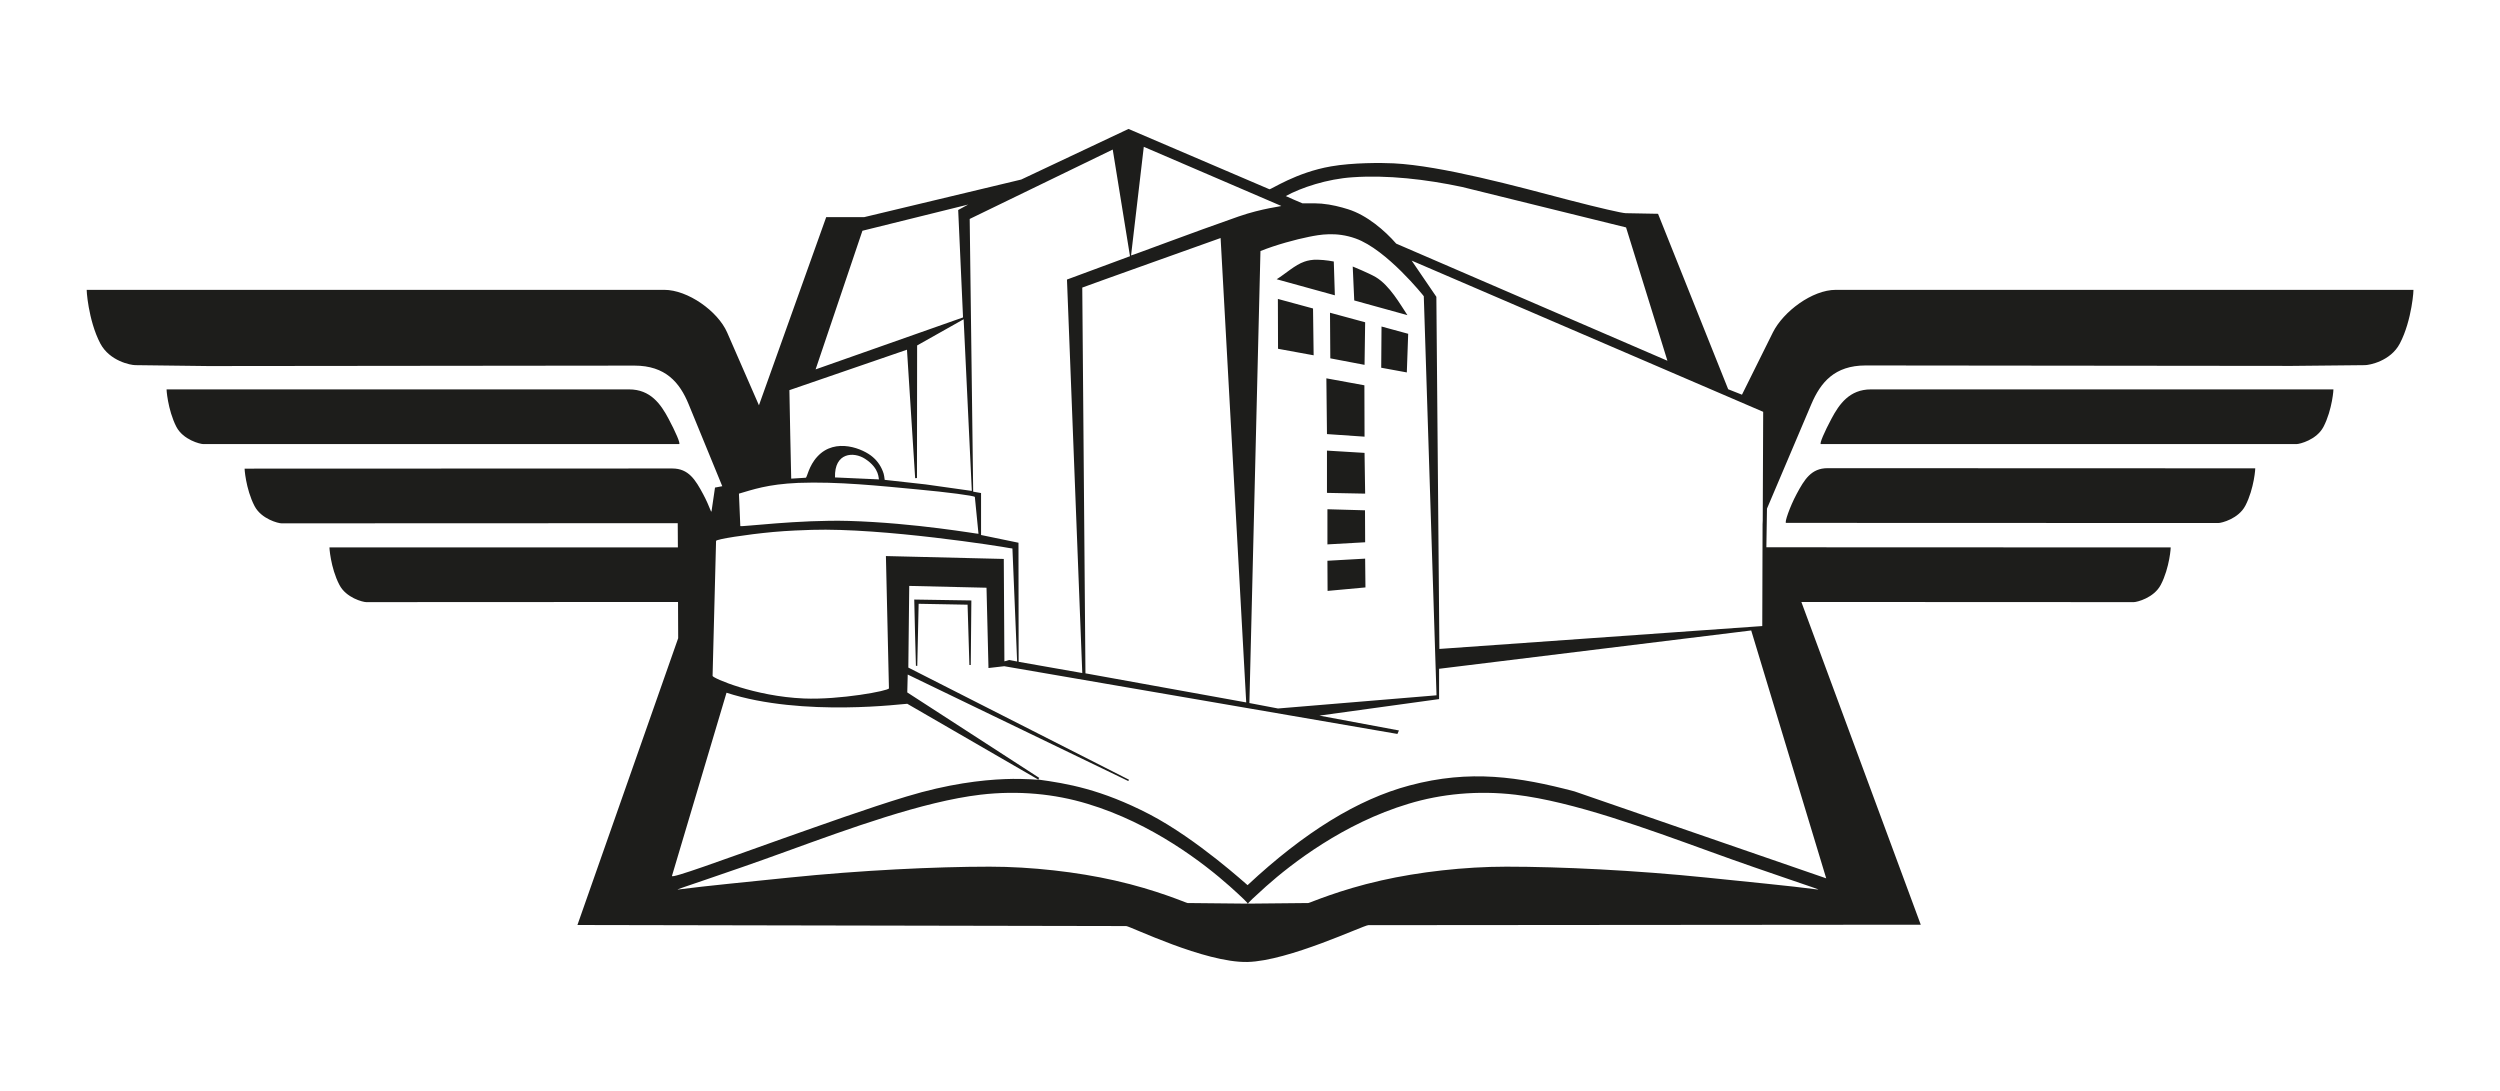 <?xml version="1.0" encoding="UTF-8"?> <svg xmlns="http://www.w3.org/2000/svg" width="165" height="72" fill="none"> <path fill-rule="evenodd" clip-rule="evenodd" d="M84.26 18.43c.57-.35 1.21-.95 1.83-1.16.22-.08.53-.14.86-.13.54.01 1.08.12 1.08.12l.07 2.23-3.84-1.06Zm8.63 2.37c-.48-.72-1.17-1.96-2.09-2.51-.44-.26-1.52-.7-1.52-.7l.1 2.24 3.51.97Zm-1.71.75 1.76.48-.09 2.55-1.69-.31.02-2.72Zm-3.4-.91 2.32.63-.04 2.81-2.26-.43-.02-3.01Zm-3.44-.91 2.32.63.04 3.09-2.35-.43-.01-3.29Zm3.2 5.24 2.51.46.01 3.39-2.48-.17-.04-3.68Zm.04 4.77 2.48.15.04 2.69-2.52-.05v-2.79Zm.03 3.87 2.48.07.01 2.11-2.49.14v-2.32Zm0 3.4 2.49-.14.02 1.9-2.5.23-.01-1.99Zm-4.42-20.44c1.01-.41 2.35-.77 3.2-.94.7-.14 1.79-.35 3.08.11 2.05.73 4.5 3.8 4.5 3.81l.84 26.34-10.46.87-1.89-.36.73-29.83Zm-22.85 23 3.77.06-.04 4.26h-.09l-.12-3.98-3.23-.06-.09 4.1-.09-.01c-.01 0-.11-4.37-.11-4.37Zm22 18.85c3.74-3.49 7.27-5.67 10.69-6.58 4-1.07 7.24-.57 10.88.39l16.62 5.74-4.95-16.36-20.6 2.53v2l-7.9 1.09 5.25.98-.1.23-25.95-4.47-1.04.12-.13-5.3-5.1-.12-.06 5.39 14.56 7.4-.04.09-14.56-7.03-.03 1.18 8.71 5.64-.07.11c1.89.26 4.14.63 7.36 2.3 3.17 1.66 6.44 4.67 6.46 4.67Zm2.52-45.48c1.02-.56 2.73-1.13 4.41-1.24 2.28-.16 4.84.13 7.23.64l10.82 2.67 2.73 8.8-17.9-7.73c-.75-.86-1.93-1.88-3.18-2.27-.48-.15-1.08-.31-1.75-.37-.52-.04-1.23-.01-1.26-.02-.01.01-1.1-.48-1.1-.48Zm-2.48 46.7 3.97-.04c.08 0 2.01-.86 4.81-1.49 2.47-.56 5.49-.91 8.26-.91 3.58 0 8.53.24 13.21.72 2.67.28 5.37.53 7.36.79.3.04-2.96-.99-7.22-2.54-4.03-1.46-8.95-3.27-12.75-3.72-2.48-.29-4.89-.06-7.06.6-4.29 1.29-7.7 3.94-9.4 5.45-.78.7-1.25 1.14-1.18 1.14Zm-.04 0-3.96-.04c-.08 0-2.01-.86-4.81-1.49-2.47-.56-5.49-.91-8.26-.91-3.58 0-8.53.24-13.21.72-2.67.28-5.37.53-7.36.79-.3.04 2.97-.99 7.22-2.54 4.03-1.46 8.95-3.27 12.75-3.72 2.48-.29 4.89-.06 7.06.6 4.29 1.29 7.7 3.94 9.4 5.45.78.7 1.24 1.14 1.17 1.14ZM47.95 45.72c5.05 1.64 11.89.7 11.93.73l8.64 5c.17.1-3.19-.55-8.69 1.12-2.6.79-5.57 1.86-8.21 2.79-4.02 1.43-7.33 2.65-7.27 2.45l3.6-12.09Zm32.61-30.01 1.69 30.65-10.61-1.92-.21-25.46c-.01-.01 9.13-3.27 9.13-3.27ZM66.82 36.2l.31 7.46-.53-.1-.31.09-.04-6.76-7.78-.19.2 8.73c0 .16-3.24.77-5.62.67-3.26-.14-6.02-1.35-6.02-1.49l.23-8.91c0-.11 1.96-.42 3.78-.59.99-.09 1.97-.12 2.54-.14 4.7-.14 12.55 1.1 13.03 1.2l.21.03Zm-18.05-3.62.09 2.14c0 .07 3.9-.43 7.14-.34 4.44.13 8.58.88 8.58.85l-.24-2.43c-.01-.08-1.84-.32-3.8-.5-2.45-.23-5.25-.53-7.86-.43-2.04.09-3.01.45-3.91.71Zm35.79-18.99c.07.03-1.24.15-2.82.7-2.93 1.02-7.09 2.6-7.09 2.57l.84-7.17 9.07 3.9ZM73.44 9.87l1.14 7.04-4.16 1.54 1.01 25.97-4.2-.74-.01-7.86-2.47-.51v-2.77l-.52-.09-.23-18 9.44-4.58ZM55.11 31.51c-.05-1.66 1.24-1.71 1.98-1.23 1.01.65.87 1.36.93 1.36l-2.91-.13Zm-3.01-5.76 7.76-2.67.54 8.48.12-.01.01-8.75 3.07-1.73.54 11.33-3.05-.43-2.7-.3c-.01 0-.01-.18-.07-.41-.13-.42-.37-.8-.71-1.09-.61-.54-2.47-1.33-3.66-.04-.58.62-.68 1.39-.77 1.4l-.96.06c-.01 0-.12-5.84-.12-5.84Zm4.82-10.52 6.98-1.73-.66.36.32 7.09-9.73 3.43 3.09-9.15Zm91.92 15.68-28.22-.01c-1.08 0-1.53.75-2.04 1.7-.45.84-.82 1.91-.7 1.91l28.53.01c.21 0 1.33-.28 1.78-1.14.59-1.12.68-2.57.65-2.47ZM154 25.7h-30.52c-1.41 0-2.09.97-2.6 1.93-.45.84-.82 1.68-.7 1.68h31.39c.21 0 1.33-.28 1.78-1.14.59-1.13.68-2.58.65-2.47Zm-143 0h30.52c1.41 0 2.09.97 2.6 1.93.45.84.82 1.68.7 1.68h-31.4c-.21 0-1.33-.28-1.78-1.14-.58-1.13-.67-2.58-.64-2.47Zm105.34 8.67-.01.23v-.02l-.02 6.74L95 42.83l-.2-23.24-1.63-2.39 23.2 9.98-.03 7.19ZM54.53 14.33h2.51l10.36-2.48 7.08-3.34 9.3 3.98c.09.04 1.75-1.11 4.07-1.51 1.43-.25 3.31-.24 4.13-.2 3.17.16 8.14 1.52 11.6 2.43 2.01.52 3.45.85 3.71.86l2.14.04 4.63 11.58.91.36 2.04-4.11c.69-1.38 2.6-2.81 4.15-2.81h38.12c.04-.14-.08 2-.89 3.54-.61 1.17-2.02 1.43-2.31 1.43l-4.82.05-28.13-.03c-2.05 0-2.97 1.12-3.58 2.55l-2.93 6.9-.04 2.55 26.68.01c.03-.1-.06 1.35-.65 2.47-.45.86-1.57 1.14-1.78 1.14l-21.94-.01 7.88 21.3-36.46.03c-.3 0-5.27 2.37-7.98 2.43-2.81.06-7.76-2.37-8-2.37l-36.22-.07 6.65-18.93-.01-2.39-20.58.01c-.21 0-1.33-.28-1.77-1.14-.59-1.12-.68-2.58-.65-2.47h22.99l-.01-1.6-26.15.01c-.21 0-1.33-.28-1.78-1.14-.59-1.13-.68-2.58-.65-2.47l28.22-.01c1.08 0 1.53.75 2.04 1.7.2.37.38.79.52 1.14l.03-.01.23-1.57.48-.09-2.22-5.41c-.59-1.44-1.53-2.55-3.58-2.55l-28.12.03-4.82-.06c-.29 0-1.69-.26-2.31-1.43-.81-1.54-.93-3.68-.89-3.54h38.11c1.55 0 3.53 1.4 4.15 2.81l2.1 4.81 4.44-12.42Z" fill="#1D1D1B"></path> </svg> 